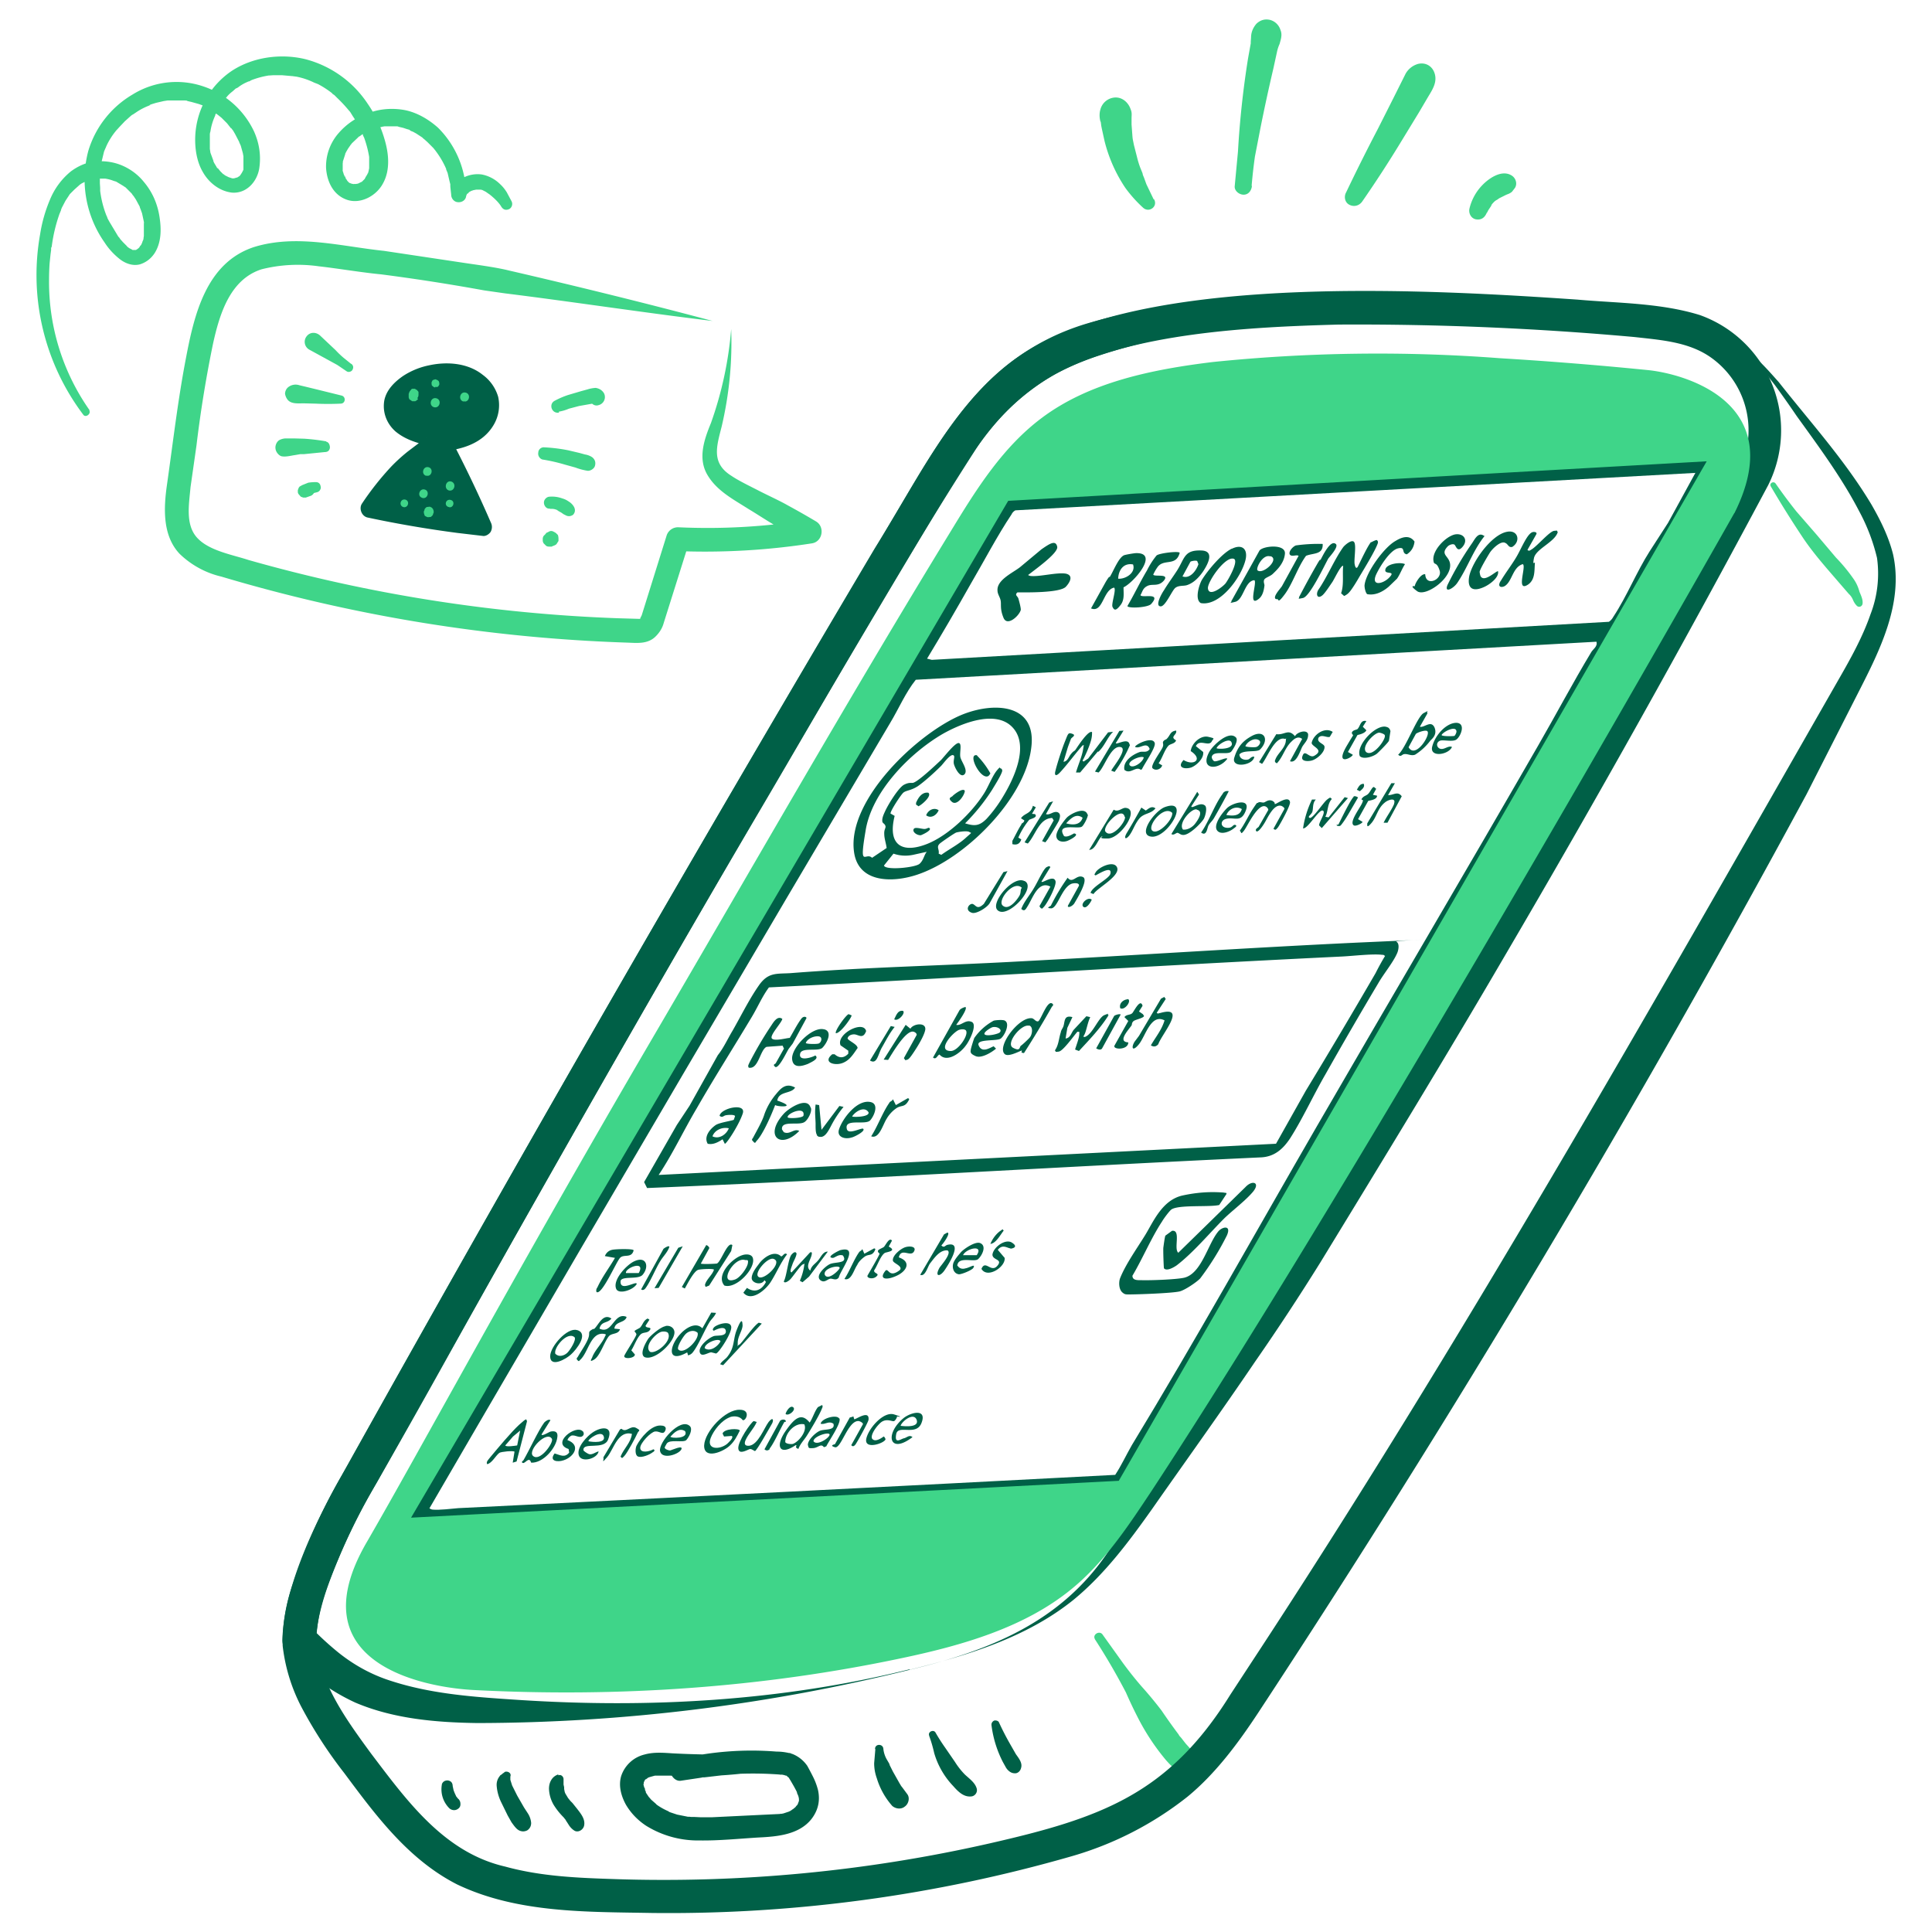 <svg xmlns="http://www.w3.org/2000/svg" xml:space="preserve" fill-rule="evenodd" stroke-linejoin="round" stroke-miterlimit="2" clip-rule="evenodd" viewBox="0 0 650 650">
  <path fill="#3fd589" fill-rule="nonzero" d="M239.9 108c-21.8-2.6-48.2-6.6-70-9.3l-7-1a680 680 0 0 0-34.7-5.4c-6.4-.6-14.6-2-20.9-2.7a50 50 0 0 0-19.3 1c-10.6 3.4-14.1 15-16.3 24.9a410 410 0 0 0-5.6 34.4l-2 14c-.5 5.7-1.8 12.6 2.2 17s11.8 5.7 17.3 7.5A523 523 0 0 0 207.8 208l6.9.2h.8l-.1.1v-.3l.5-1 8.4-26.9a4 4 0 0 1 4-2.7q22 1 43.7-2.5l-1.3 7.4-9.5-5.3c-2.7-1.5-6.6-4.1-9.3-5.7-5-3.2-10.5-6-13.7-11.2-3.6-5.7-1.3-12.2 1-17.8a124 124 0 0 0 6.8-31.6q.6 16.6-3.2 32.8c-1.7 6.7-3.6 12.3 3.3 16.6 2.5 1.7 6.5 3.6 9.2 5s7.1 3.4 9.7 4.9q4.8 2.6 9.5 5.4c3.1 1.8 2.3 6.8-1.3 7.4q-22.5 3.5-45.4 2.6l4-2.8-8.5 27q-.7 2.6-2.9 4.7c-2.7 2.5-6.3 2-9.5 1.9A539 539 0 0 1 74.5 194a30 30 0 0 1-14.1-7.7c-5.9-6.3-5.3-15.7-4.2-23.4 2-14 3.6-28 6.3-42.1 2.8-14.8 6.8-32.4 23-37.7 14.3-4.4 29.3-.2 43.7 1.3l28 4.2c4.1.6 10 1.4 14 2.4 22.5 5.2 46.1 11 68.6 17z"/>
  <path fill="#006047" fill-rule="nonzero" d="M144.6 148.4a96 96 0 0 0-20.2 22.7q19 3.8 38 6.2-6-14.4-13.3-28.4a22 22 0 0 0 11-3.7c3.2-2.3 5.4-6.2 4.8-10.2-.8-4.7-5.3-8-9.9-9a24 24 0 0 0-15.8 2c-3.4 1.7-6.8 4.7-6.9 8.5 0 3 1.9 5.6 4.3 7.3 2.5 1.6 5.5 2.3 8.3 3"/>
  <path fill="#006047" fill-rule="nonzero" d="m143.4 147.2-6.2 4.7q-3 2.4-5.6 5.1-5.4 5.8-9.8 12.4c-1.1 1.6-.2 4.2 1.8 4.7q15 3.2 30.3 5.2l8.5 1c1 .2 2.2-.6 2.7-1.4q.8-1.6 0-3.2-6.2-14.3-13.5-28.2l-2.5 4.3c6.5-.6 13.3-2.7 16.9-8.7a13 13 0 0 0 1.6-9.6 14 14 0 0 0-5.2-7.4c-5-4-12-4.5-18-3.2a25 25 0 0 0-8.8 3.6c-2.9 2-5.6 4.7-6.3 8.2-.7 4 .8 7.8 3.7 10.4 3.2 2.7 7.1 3.9 11 4.8 1.7.5 3.6-.4 4-2.2.4-1.6-.5-3.5-2.3-4l-4.4-1.1-1-.4-.4-.2c.6.3.3.1 0 0l-2-1.1-.3-.2c-.4-.3.6.5 0 0l-.5-.5-.6-.6q0-.2-.3-.4c-.4-.4.4.6 0 0l-.4-.7-.2-.4c.2.4 0-.1 0-.2l-.2-.4v-.4c-.2-.7 0 .7 0 0v-1.3s-.2.8 0 .2l.2-1c.2-.3-.2.7 0 .3l.2-.6.5-.7q.3-.5-.1 0l.2-.3 1.5-1.4q.3 0 .4-.3l-.2.1 1-.5q.8-.6 1.8-1l.8-.4.4-.2q-.6.3-.1 0l1.9-.7 2-.5h.9l.4-.2h.4-.3 5.4-.2l2 .4 1.6.6.3.1-.2-.1.9.4 1.4.9.6.5-.1-.1.3.3 1 1q0 .2.2.3l.4.8.2.4c0 .1.1.6 0 .1 0-.4 0 0 0 0l.2.5.2.8v.4-.3 1.6-.1l-.2.9-.3 1c-.1.4.3-.5 0-.1q0 .3-.3.5l-.4.8-.7 1c.2-.2.5-.5 0 0l-.3.3-.7.8q-.2 0-.4.3l-.3.2.3-.2c-.1.2-.8.5-1 .6l-1 .6-1 .4-.4.3.2-.1-.3.1-2.1.7-2.1.5-1.1.2h-.7q-1.6.2-2.5 1.5-.7 1.4 0 2.9a265 265 0 0 1 11.5 24.5l.7 1.7.4 1 .2.5 3-3.9h-1q-1 0-2-.3l-4.3-.6-1-.1h-.1l-2-.3-3.7-.5-14.6-2.5-8.3-1.5 1.8 4.6 4.2-6.3 2.4-3q.4-.8 1-1.4l.6-.8.3-.4 3-3.5.6-.8 1.3-1.5q2.4-3 5.2-5.4c.7-.6.6-1.8 0-2.4q-1-.9-2.3 0z"/>
  <path fill="#3fd589" fill-rule="nonzero" d="m140.4 134 .1-.2q.3-.4.3-1v-.8q0-.3-.4-.6 0-.2-.2-.2l-.6-.4h-.8q-.3 0-.5.3l-.4.5-.2.3v.1l-.2.5v1.2l.2.6.4.3.6.4h1l.5-.3.5-.5zm5.9-3.8h.7q.3 0 .5-.3t.3-.5v-.6l-.2-.6-.3-.2v-.1h-.1l-.7-.3-.7.2-.3.2-.3.6v.6l.1.5.5.4q.3.3.7.2zm-.3 6.8c2 .5 2.7-2.5.8-3s-2.7 2.4-.8 3m10-2c1.8.6 2.6-2.4.7-2.9s-2.7 2.4-.8 3m-10.2 37.8.2-.4v-.6l-.2-.6-.4-.5-.6-.3h-.4l-.8.1-.3.3q-.4.3-.4.8l-.2.3v.6l.2.6q0 .3.4.5l.6.3h.4l.8-.1.3-.3q.4-.3.4-.7m-3.7-5.4c1.9.6 2.7-2.3.9-2.8s-2.7 2.3-.8 2.8m8.9-2.5c1.9.5 2.7-2.4.8-3-1.8-.5-2.6 2.4-.8 3m0 5.6c1.5.5 2.3-2 .6-2.4s-2.3 2-.6 2.4m-7.6-10.6c1.8.6 2.6-2.3.8-2.8s-2.7 2.3-.8 2.9m-7.7 10.5c1.6.4 2.3-2 .7-2.5-1.7-.4-2.3 2-.7 2.5m-17.6-48.2-2.6-2.1q-1.4-1.2-2.6-2.5l-5.2-4.9c-1.3-1.2-3.3-1.3-4.5.2a3 3 0 0 0 .8 4.5l6.4 3.5 3.1 1.7 3.1 2.1c.7.5 1.7.1 2-.5q.6-1.2-.4-2m-3.2 10.7-8.1-2-4.1-1-2.1-.5a4 4 0 0 0-3.9.8 3 3 0 0 0-.9 2q.1 1 .8 2c1.2 1.6 3.6 1.3 5.5 1.3l4 .1q4.2.2 8.4 0c1.6 0 1.9-2.2.4-2.7m-5.2 15.4a68 68 0 0 0-7.4-.9l-3.5-.1h-2.8a5 5 0 0 0-2 .5c-1 .5-1.6 1.9-1.4 3 .1 1 1 2.2 2 2.5 1.5.3 3.1-.2 4.6-.4l1.7-.3h1.2l7-.7q1.6 0 1.8-1.5c0-.9-.4-1.9-1.3-2zm-3.5 13.7q-1.4 0-2.6.2l-1 .4-1 .4-.9.5-.3.4-.3.8v.6q0 .4.3.8l.7.8.8.3h.9l1.4-.5q.8-.2 1.3-1 .4-.7.2-1.6-.3-.7-1-1.3a2 2 0 0 0-1.6-.2l-1.4.4 1.5 4 1-.7-.5.3q.8-.6 1.8-1l-.5.2 1.6-.4q.7-.2 1-.8.3-.5.2-1-.2-1.6-1.7-1.6zm81.7-23.7q1.8-.3 3.4-1l3.4-.9 3.4-.6 1.7-.3h.4-.7.3a2 2 0 0 1-1.1-.8l-.3-1.2.3-1.3.3-.3c-2 1.6 0 5 2.3 4.2a2.8 2.8 0 0 0 1.8-4q-.9-1.5-2.8-1.8-1.5.1-2.7.5l-2.2.6-4.4 1.3q-2.4.8-4.6 2c-2 1.2-.8 4.4 1.6 3.9zm-5.5 16.1q3.8.6 7.5 1.7l3.6 1q2.1.8 4.2 1.1c1 0 2.2-.8 2.4-1.8q.4-1.7-1-2.8-1.1-.7-2.4-.9l-1.8-.5-3.8-.9q-4-.8-8.1-1c-1-.1-2 .7-2 1.8-.2.9.4 2 1.4 2.3m2.5 16.6h1.2-.5q1 0 2.2.6l-.6-.2 1.6.9.7.5.8.4q1.2.6 2.4-.2 1-1.1.4-2.5-.6-1.2-1.9-2-1-.7-2.1-1a10 10 0 0 0-4.2-.6q-.8 0-1.4.6t-.6 1.4c0 1.1.9 2.2 2 2m-1.3 8.4-.4.4-.4.4q-.3.5-.3 1v.5q0 .5.3 1l.4.4.4.4q.4.3 1 .3h.9l.4-.2q.7-.2 1.2-.6l.7-1.1v-.7q0-.7-.2-1.3l-.7-.7-.9-.5q-.7-.3-1.3 0t-1.2.6zM30.2 138.1a75 75 0 0 1-13.7-43.8q0-3 .2-5.8l.3-2.9.2-1.5v-.7l.2-.4q.7-5.6 2.6-11l.5-1.2.1-.3c0 .1-.2.5 0-.1l.2-.5q0 .3 0 0l1.2-2.3 1.5-2.3.4-.4q.2-.2-.1 0l.2-.1 1-1 1.9-1.7c-.4.3 0 0 0 0l.6-.4 1.2-.6.5-.3c.2 0 .6-.2.2 0l1.3-.4 1.4-.3h3.3c-.3 0 .5 0 0 0q1.4.2 2.7.7l.6.2c.2 0 .6.3.2 0l2.5 1.5.6.4.3.2c-.4-.3.3.2 0 0l2 2 .4.6.2.2s-.3-.3 0 0l.8 1.2 1.3 2.4c0 .2.3.6 0 .2l.3.7.5 1.4.6 2.8s.1.7 0 .4c0-.4 0 0 0 0v4.7s.2-.5 0-.3l-.1.6q0 .6-.3 1.1l-.2.6-.1.3v-.2q-.1.6-.6 1l-.2.4c-.3.5.3-.3 0 0l-.4.4-.2.1q-.2.1 0 0l-.2.2H46c-.3.3.2 0 .2 0l-.5.2h-.3.1-.9l-.3-.2-.8-.4-.4-.3q-.2-.2-.1 0l-.4-.5-1.2-1.2-.9-1-.4-.6-.3-.3q.3.2 0 0l-3-5-.6-1.1-.2-.6-.2-.4a34 34 0 0 1-2.1-8.3c0-.3 0 0 0 0v-1l-.1-1.5v-4.2l.1-.7c0-.2.2-.8 0-.4L35 51l.5-1.2.1-.2c-.2.5 0 .2 0 0l.3-.7a24 24 0 0 1 2.8-4.5l.4-.5.1-.1 1-1.1 1.8-1.9 2-1.8.5-.4c.3-.2-.1.2-.1.2l.2-.2 1.2-.8q2.2-1.5 4.7-2.4c.3-.2-.5.2-.2 0l.3-.2.6-.2 1.3-.4 2.6-.6 1.3-.2h6c.7.1-.4 0 0 0q.4 0 .7.2l1.3.3 2.5.7 1.1.4c.2 0 .8.3.3.2l.4.2a31 31 0 0 1 4.8 3l.2.2-.2-.2 1 .8 1.9 1.9 1.5 1.9s-.3-.5 0-.2l.1.2.4.5.7 1.2 1.4 2.7c.3.7-.1-.4 0 .1L81 49l.7 2.5.2 1.1v.7-.3 4.1l-.3.6-.1.2c-.2.4.2-.4 0 0l-.3.5c-.1.2-.5.6-.1.2l-.4.5-.2.2-.2.1-.3.2-.3.2c.3-.2-.2 0-.3 0l-.6.2c.6-.2 0 0-.1 0h-.5.2-.3l-.6-.2-.6-.2c-.4-.1.4.2 0 0l-1.2-.6-.5-.4c-.4-.3.2.2-.1 0l-1-1-.8-1c-.3-.3.1.2-.2 0l-.4-.7-.6-1-.3-.6v-.2q0 .3 0 0l-1-2.7-.2-1.3v-5c0-.2.2-.6 0-.2l.2-.7a19 19 0 0 1 1.6-5.3c.2-.5-.2.3 0-.2l.3-.6.7-1.3 1.4-2.3.4-.6.3-.3.3-.4.5-.6q.8-1 2-1.9l1-.9.3-.2-.2.2.7-.4q1-.8 2.4-1.5l1.1-.5q.4 0 .7-.3l.2-.1c.4-.1-.4.2 0 0a29 29 0 0 1 5.9-1.6h.4-.2l1.4-.1h2.8l3.4.3h.4-.3l1.5.2a24 24 0 0 1 5.9 2l1.3.5a31 31 0 0 1 4.9 3.2l-.2-.1.2.2.6.4 1 1q2.1 2 3.9 4.2l.2.2c.3.5 0 0 0 0l.3.4.8 1.3a31 31 0 0 1 2.8 5l.6 1.2c.2.6 0 0 0-.1v.3l.4.8a36 36 0 0 1 1.7 6.5v.5-.3 3.4-.2.4l-.2 1-.2.7-.2.3c-.1.4 0-.3.2-.3l-.8 1.3-.3.6.2-.2-.2.2-1 1c-.3.1.2-.2.2-.2l-.3.2-.6.3-.6.3.3-.1-.4.1-.6.1h-.3.3-.9c.2 0 .6.2 0 0l-.5-.1h-.2s.5.2.2 0l-.8-.3-.2-.2-.4-.4-.2-.3c-.1 0-.2-.4 0 0 0 0 0 .3 0 0q0-.2-.3-.4c-.1-.2-.3-1-.5-1 0 0 .2.6 0 .2v-.2l-.3-.7c0-.3-.4-1-.3-1.3v.2V55c0-.2.2-.8 0-.4 0 .5 0-.3.1-.4l.8-2.5c-.3.4.2-.5 0 0l.2-.5.7-1.2.7-1 .2-.3c.2-.3-.2.1-.2.1q.4-.2.5-.5l2-1.9.4-.4.3-.2-.2.2 1.1-.8 2.4-1.2.5-.3s-.4.2-.2 0h.3l1.4-.5 2.5-.6.6-.1h-.2 4.7-.2l.6.2 1.3.3 1.2.4.7.2.4.1q.3.1-.2 0 .5.4 1.2.6l1.1.6 2.3 1.5-.2-.1.2.2.5.4 1 .9 2 2 .8 1c0 .1.3.4 0 0l.5.7a29 29 0 0 1 3 5.3v-.1.3l.5 1.2.6 2.6.3 1.2v.6c0 .2.1.6 0 .2l.3 2.7c0 1.3 1 2.4 2.1 2.5 1.3.2 2.6-.5 2.9-1.8l.1-.6-.1.3.2-.3q0-.3.3-.4c-.4.3.1-.3 0 0l.4-.4c.1-.2.5-.5 0-.1l.9-.5c.1 0 .6-.2.1 0l.5-.2 1-.2h1.2-.2.3q.6 0 1.1.3l.4.2.4.2 1 .7.3.2.5.4c1.2 1 2.7 2.4 3.5 3.8q1 1.5 2.7.7a2 2 0 0 0 .7-2.6l-1.6-3q-1-1.6-2.2-2.7a12 12 0 0 0-6.2-3.3c-4.3-.6-9.1 1.6-10.3 6l5 .7a32 32 0 0 0-9.4-22.4c-3-2.7-6.8-5-10.9-5.9-4-.8-8.4-.6-12.4.9a23 23 0 0 0-10.1 6.7 17 17 0 0 0-4.3 11.8c.3 4.6 2.4 9.1 7 10.7s9.9-1.3 12.1-5.4c2.6-4.6 2-10.3.5-15.2a41 41 0 0 0-5.6-11.7 36 36 0 0 0-21-15c-8.3-2-17.7-.7-24.8 4a28 28 0 0 0-12.2 21.7c-.2 4 .4 8.6 2.5 12.2 2 3.6 5.6 6.5 9.8 7 4.8.4 8.4-3.5 9.2-8q1-6.4-1.7-12.5A29 29 0 0 0 68.2 29a28 28 0 0 0-23.6 2.8 33 33 0 0 0-14.9 19 37 37 0 0 0 5.5 30.8q2 3.1 5 5.5c2 1.6 4.6 2.5 7 1.8q3-1 4.8-3.7c2.3-3.6 2.3-8 1.7-12q-1-6.9-5.3-12c-2.8-3.5-7-6-11.4-6.7q-3.6-.6-7.2.2-3.2.9-6 3a24 24 0 0 0-7 9.5 49 49 0 0 0-3.3 11.6A78 78 0 0 0 28 139.5c.8 1.2 2.8-.3 2-1.5zm338.1 413.3q5.7 8.8 10.5 18 2.1 4.8 4.5 9.4a76 76 0 0 0 9 13.4c1.9 2.1 3.8 4.3 7 3.6a4 4 0 0 0 2.6-2.7c.7-2.8-1.3-4.6-3-6.5l-1.4-1.8-.7-.8.1.2-.4-.7q-3-4-5.7-8-3.2-4.2-6.8-8.2-3.2-3.7-6.2-7.8L371 550c-1-1.6-3.6-.1-2.6 1.5"/>
  <path fill="#006047" fill-rule="nonzero" d="M571.7 110c-53.1-3.3-106.8-5.9-159.8.5a207 207 0 0 0-42.7 9.3c-27 9-37.9 25.1-52 48.6-56.9 95-113.2 192.1-167.1 289q-12.5 22.5-25.3 44.8a196 196 0 0 0-11 22.4c-3.1 7.4-6 15.2-7.1 23-.5 2.9-.5 5.3 0 8 2.5 12.9 10.2 23.5 18.1 34.3C137 606 149.5 623.3 170 628c12 3.3 24.3 3.8 36.8 4.2a495 495 0 0 0 126.1-12c37.3-8.5 60.2-16.5 81-50l7-10.7c70.5-107.3 133.7-219 197.4-330.4 4.2-7.3 8.3-14.6 11-22.4a38 38 0 0 0 2.2-19 64 64 0 0 0-6-15.7c-5.8-11.2-13.5-21.6-21-32q-3.6-5.3-7.4-10.5c-3.9-5-7.9-10.2-13.4-13.4a10 10 0 0 0-6-1.5c7.7-1.4 16 8.7 20.7 13.9 10.7 13.6 22.2 26.2 31.2 41.2 3 5.2 5.8 10.8 7.3 16.8 3.6 16.3-4.4 32.2-11.6 46.3l-17.5 34.4a4179 4179 0 0 1-184.6 309.2c-6.6 10-14.2 20.3-23.7 28.1a113 113 0 0 1-38.9 20 490 490 0 0 1-141.2 19.1c-21.9-.4-45.3.1-65.6-9.6-16.5-8.4-27.5-23.4-38-37.5a151 151 0 0 1-14.5-22.4 59 59 0 0 1-6.2-20.4 59 59 0 0 1 3.5-21 197 197 0 0 1 16.3-36.2 13675 13675 0 0 1 179.4-312c19.4-31 32.9-64 71.2-75.6 21.2-6.3 43-7.8 64.9-8.6a903 903 0 0 1 141.3 9.7"/>
  <path fill="#006047" fill-rule="nonzero" d="M306 561.8c27-6.5 51.1-16.1 67-40 6.5-9.2 14.8-24.2 20.7-34.1 12-20 28.8-49.7 40.9-69.2a4453 4453 0 0 0 141-242.8l4.8-8.9 4.6-8.7q2-3.8 2.8-8a30 30 0 0 0-12-29.7c-7.5-5.4-17-6-25.8-7a1040 1040 0 0 0-99.7-4.2c-29.4.8-69.6 2.7-95.4 16.7a79 79 0 0 0-26.9 25.7c-25.2 39.2-48.2 80-71.9 120.3-41.8 71-89.1 155-129.3 226.8q-10 16.9-16.7 35.2a58 58 0 0 0-3.7 17.7l-1.5-3.8q4.4 4.5 9.1 8.3 7.3 5.8 15.7 8.8c14.3 5 29.3 6 44.5 7 44.1 2.9 88.9.4 131.9-10.3zm0 0a608 608 0 0 1-145.5 17.9c-13.8-.2-28.1-1.4-41-6.9a69 69 0 0 1-23-17.2q-1.5-1.7-1.5-3.8c.5-19 12.5-42.6 21.9-58.7a12915 12915 0 0 1 190.7-330.7c10.6-17.7 22.7-36.4 41.6-46.4 43.5-23.6 131.8-18.6 181.5-15.2 13.5 1.2 28 1.1 41.2 5.2a41.2 41.2 0 0 1 23 57.2q-42.6 79.9-88.4 158c-20.3 34.8-41.2 69-62.2 103.4q-10.7 17.2-22.1 33.6c-10.9 16.1-23.4 33.5-34.6 49.5-7.8 11-16 22-26.5 30.6-15.8 12.7-35.7 18.7-55.2 23.5zM265.2 590q-4.8.4-9.6.3h-9.8q-9.7.1-19.4-.4c-3.2-.2-6.4-.5-9.6.4a11 11 0 0 0-7.8 7.2c-1 3.3 0 6.8 1.6 9.7q2.5 4.2 6.7 7a33 33 0 0 0 18 5c6.7.1 13.3-.6 20-1 6.1-.3 13.5-.9 17.7-6.2q3.4-4.4 2.2-9.8-.6-2.3-1.6-4.3t-2-3.8a11 11 0 0 0-5-4q-2.6-.8-5.4-.8a105 105 0 0 0-33 2.6 4 4 0 0 0-2.7 4c.2 1.7 1.8 3.5 3.6 3.2l4.7-.7 2-.3 1-.2c-.7.2.7 0 .8 0l8.6-1a121 121 0 0 1 15.8.1c.1 0 1.5.2.8 0l1 .2c.1 0 1.2.5.4 0l.9.5c-.8-.5 0 .2.2.3.7.6-.3-.5.2.3l.5.8 1.1 1.9.7 1.3.4.8c-.3-.8 0 .1 0 .3q.4.7.6 1.7c-.2-.9 0 0 0 .2v.6l-.3.8-.1.3-.5.7c.5-.7-.2.1-.2.2l-.7.6c-.7.7.5-.3-.3.2l-.7.5-.6.3-1.8.6-1 .2c.8-.2-.3 0-.4 0l-4.2.2-18.5.9h-3.8l-2-.1h-1.1c-.1 0-1.6-.2-.8 0l-4-.8-1.8-.6-.9-.3q-.7-.2.2 0l-.6-.3a21 21 0 0 1-4-2.3c.9.7 0 0 0-.1l-1.6-1.4-.6-.7c-.7-.8.4.7-.2-.2l-1-1.5q0-.5-.3-.8c-.5-1 .2.7 0-.2q0-.5-.3-.8l-.1-.6v.1q-.2-.4 0-.8c0-1-.3.6 0-.2v-.2q.3-.7 0 0l.4-.7-.3.3.4-.5c.2 0 .8-.8.2 0l.7-.6.5-.2q-.6.3 0 0l1.8-.5c-.7.1 0 0 .1 0h5.2a149 149 0 0 0 30.2-1.5l9.5-2c1-.1 2-.9 2-2s-1-2.3-2-2.1zm-77.4 7q-1.5.5-2.3 1.8t-.8 3q.1 2.8 1.5 5.3a23 23 0 0 0 3.4 4.3l.8 1c-.4-.6 0 0 0 .1l.4.6.7 1.1q.7 1 1.6 1.6c1.2.9 3 0 3.4-1.5.5-2.2-1-4-2.3-5.7l-1.6-2-.7-.7-.8-1q.3.4 0 0l-.3-.5-.6-1s-.3-.6 0 0l-.2-.5-.2-1v-.2.2-.6l-.2-.9c0-.2 0 .5 0 0V599q0 .4 0 0v-.4c0-1-1-1.7-1.7-1.3zm-18.2-.6-.4.2-.3.3q-.3.1 0 0l-.6.4-.5.7q-.8 1.3-.7 2.8.2 2.7 1.4 5.3l2.3 4.7 1.3 2.3c.6.8 1.5 2.2 2.5 2.7q1.4.7 2.8 0 1.3-.9 1.3-2.5a7 7 0 0 0-1.1-3.2l-1.3-2-2.3-4-1-2-.5-1-.2-.4c0 .1.1.4 0 0l-.6-1.9v-.7c-.2-.6 0 .1 0 .2v-.6c.5-1.2-1-2-2-1.5zm-20.9 3.8a9 9 0 0 0 2.5 8.2q.7.6 1.6.6.8 0 1.5-.6t.6-1.6q0-.8-.6-1.5l-.3-.2.4.4-.9-1.1-.6-1.3.2.5-.5-1.3-.3-1.4v.5-.6q-.1-1.6-1.7-1.8-1.5 0-2 1.4zm145.8-11.7-.4 4.7q0 2.6.9 5.1a25 25 0 0 0 5.2 9.3c1.2 1 3 1.2 4.2.2 1.2-.8 1.8-2.8.9-4.1l-1.7-2.3c-.4-.5.2.4 0 0l-.4-.5-.6-1-2.2-3.9-1-2-.2-.3c.3.5 0-.2 0-.3l-.7-1.2a9 9 0 0 1-1.3-3.8c-.1-1.8-2.8-1.8-2.8 0zm18.1-4.5q1 2.7 1.7 5.8a27 27 0 0 0 6.4 11.1c1.5 1.7 3.4 3.7 5.9 3.5 1.3 0 2.4-1.3 2-2.7-.6-2-2.4-3.2-4-4.7a25 25 0 0 1-3.3-4.2L318 588q-1.7-2.4-3.2-5c-.6-1.3-2.7-.4-2.2.9m21-3.3a37 37 0 0 0 3.8 12.2l1 1.8q.4.7 1 1.2.9.8 2 .8c1 .1 1.9-.8 2.1-1.7.6-1.7-.7-3.3-1.7-4.7l-2-3.5q-2-3.5-3.7-7.2c-.2-.6-1.2-.8-1.7-.6q-1 .6-.8 1.7"/>
  <path fill="#3fd589" fill-rule="nonzero" d="M595.8 163.7q5.1 8.7 10.7 17.1c3.6 5.4 8 10.3 12.3 15.3l3.2 3.7q.9.8 1.4 2t1.3 2c.6.6 1.6.4 1.9-.5.3-1.4-.5-3-1-4.2q-.6-2.3-1.9-4.2-2.7-3.9-6-7.3l-6.6-7.8-6.7-7.7q-3.6-4.5-7-9.4c-.7-1-2.3-.1-1.6 1M458.3 67.8q6.8-9.8 13-20l6.1-10 3-5.1c1.5-2.5 3.3-5.1 2.2-8.2-.8-2.3-3-3.6-5.5-3a7 7 0 0 0-4.2 3.3l-1.4 2.8-2.6 5.2-5.3 10.5Q458 54 452.9 64.7c-.8 1.4-.5 3.4 1.1 4.2s3.3.3 4.3-1.1m-37.2-5.3q.4-4.8 1.1-9.8l1.9-9.8q2-10 4.3-19.8l1.2-5.5q.3-1.5.9-2.8c.4-1.5 1-3.1.3-4.7a5 5 0 0 0-3.5-3.4q-2.6-.6-4.6 1.3-1.8 2.1-1.8 4.7l-.1 1.3v.6l-.9 5a309 309 0 0 0-3.4 31.4l-1.1 11.7c-.1 1.5 1.5 2.8 3 2.8 1.6 0 2.6-1.3 2.8-2.9zm-33 4.5-2.4-5-.8-2.2-.5-1.2c.3.6 0 0 0-.3l-.7-1.7q-.7-1.8-1.2-3.9l-1-3.9-.4-2-.1-.8c-.1-1 .1 1 0-.1l-.3-4v-2c0-1.1.2-2-.3-3.1-.7-2.2-2.7-4.1-5.2-4a5.4 5.4 0 0 0-5 4.1c-.4 1.3-.3 3 .1 4.2v-.4l.2 1.6.2 1 .9 4.1a50 50 0 0 0 7 15.8q2.7 3.7 6 6.7c2 1.8 5-.4 3.7-2.8zm112.3 4.4c0-.1.3-.6 0-.1l.4-.7 1-1.5c.2-.4-.2.1-.3.2l.3-.4.5-.6.6-.6.7-.5-.3.2.4-.2.7-.5.8-.4.4-.2c.1 0 .5-.3 0 0l1-.5.5-.2-.4.1q1.2-.3 2-1l1-1.3c.9-1.5.2-3.4-1.2-4.2-3.3-2-7.6 1-9.8 3.3a17 17 0 0 0-4.3 7.8c-.4 1.6.5 3.4 2.2 3.7q2.5.4 3.6-2.2z"/>
  <path fill="#006047" fill-rule="nonzero" d="M245.6 476.8c-2.8 1-5.5 4.4-6.5 7-1.5 4 3 4 5.5 2 .4-.4 2.4-2.1 1.6-2.7l-2.6.2-.5-1c.5-1.7 5.6-1.8 5.8-1-1 2-1.8 3.6-3.3 5-2 2-8.8 5-8.7 0 .2-4.7 7.2-12.2 12-12 3.8 0 2.1 3.8 1 3.5-1-1.4-3-1.5-4.4-1m-68.2 1.4-3.5 13.5-1.3.4.6-3.7c-.5-.4-4.5 0-5.1.4-1.3 1-2.5 3.5-4.1 3.8-.5-.8.6-1.7 1.1-2.4 2.5-3 7-8.4 9.6-10.8 2.8-2.5 2.4-2 2.7-1.2m-7.3 8.1c.2.6 3.4.1 4 0l1-5-2.4 2zm13.2-7.8c.3-.3 1.4-1.2 2-.7l-3 4.8c.1.8 2.7-1 3.2-1q2.5-.4 2.1 2c-.4 3.6-4.8 8.7-8.8 8.5-.7-2.3-2 .4-2.8.1s.2-.8.2-.9c2-3.4 5-10 7-12.7zm2.5 5.6c-1.7-3-8.3 3.9-6.4 5.7 2.3 2.2 7-4.4 6.4-5.7m8.5-36.6c4 1.2-.3 6.6-2.1 8.2-1.6 1.5-7 4.6-7 .6 0-3.3 5.8-9.8 9-8.8m-7.2 8c1.1 1.2 3 .6 4-.4s3.1-4.4 2.4-5.2c-2.5-2.2-7.4 3.9-6.4 5.7m36.9 31.7c0 .3 1.2.7 1.6.7s4.7-2.1 3.8-.3c-1 1.7-6.4 3.4-7.1.6-.8-2.8 6.8-11.6 10-8.5 1.1 1.1-.3 3.7-1.2 4.7-1 1-5.6-.4-6.6 1.2s-.6 1.5-.5 1.6m1.7-4c.2.7 6.3.8 5-1.8-2-1.3-3.7.5-5 1.9m-29.2 4.5c0 .3 1.3 1.1 1.8 1.3 1.1.4 2.3-.7 3.3-.9-.4 2.5-6 4-6.7 1.2s3.1-6.5 4.6-7.5c2.8-2 7.2-2.5 5.3 2.3-1.4 3.7-8.6.7-8.3 3.6m1.7-3c1.4.3 6 .7 5.1-1.7-.8-2.2-5.3 1-5.1 1.6m56 3.4c-.2 0-1-.7-1.6-.7s-3.7 2.2-4-.1 4.3-9 5.2-9.3l1 .3c-1 2.3-2.8 3.9-3.8 6.2q-.8 2 1.3 1.8c3-.4 5-6 6.5-8 1.6-2 1.8-.4 1 .8-.7 1.2-5 8.9-5.6 9"/>
  <path fill="#006047" fill-rule="nonzero" d="M192.2 483q-1 .6-1.3 1.5c4.7 1.7 2.2 5.7-1.3 6.8-2 .7-5 .3-3-2.3 1.8.5 3.4 1.6 4.9-.3l-.2-1.2c-6-1.9 2.4-8.3 4.7-6 .4.2.5 1 .3 1.3-1 1.5-2.7-.2-4 .2m16.5 7c1.1-2.7 3.5-4.7 3.8-7.6-4.7-1.2-6.1 5.1-8.3 7.8-2.2 2.6-1 .9-1.3.1l5.6-9.4.5-.2c1.6 1.5 3-1.3 4.9-.3 1.8 1 .9.8.5 1.7-.6 1.4-3.4 6.6-4.4 7.7s-.8.7-1.3.3m6.6-3c0 2 3.3 1.2 4.4.5.8.3.2.8-.2 1-1 .8-3.8 2-5 1.4-1-.4-.9-2.8-.4-3.7 1.3-2.5 4.8-6.8 8-6.7 1 0 2.1.3 1.7 1.5-.7 2-2 .3-3.5.5s-5 3.9-5 5.5"/>
  <path fill="#006047" fill-rule="nonzero" d="M578 151.2c4 1.3-.5 6-1.5 7.8-59.4 102.5-118 205-177.7 307.3q-7.3 12.8-14.9 25.4c-3.2 5.2-4.5 10.3-11 12.4l-235 11.8c-4.4-1 .3-8.3 1.7-10.6 56.7-98.1 114.5-196 172.2-293.7 7.3-12.5 14.4-25 22.2-37.2 3.3-5.1 4.4-9.3 11.3-10.5 69.7-3.8 139.4-8.5 209.1-12l16.7-1c5.5 0 5.5-.2 6.9.2m-7.6 8-228.8 12.6q-.9.5-1.3 1.4c-4.7 7-9.4 16-13.8 23.5q-7.1 12.6-14.6 25l1.6.4 227.8-12.8q.9-.6 1.5-1.7c4.5-6.8 7.8-15.1 12.2-22l6.2-9.6 9.3-17zm-426 348.3q.7.5 1.3.5c2 .2 6.3-.3 8.5-.5q110.6-5.4 221-11.2c2.1-3.2 3.7-6.7 5.6-10C402.2 451 422.3 414.8 443 379c24.7-42.7 49.8-85.2 74.4-128 6-10.4 11.7-21.2 17.9-31.5.6-1.1 2.3-2 1.8-3.6l-229 12.8c-3.5 4.4-5.7 9.7-8.6 14.5q-70 118.2-139.1 236.9l-16 27.5"/>
  <path fill="#006047" fill-rule="nonzero" d="M469.7 316.8c1.3.5.8 3 .3 4-1.3 3-4.6 7-6.3 10q-9 15.1-17.8 30.7c-4 6.9-7.6 14.8-11.8 21.4-2.5 3.8-5.5 6.4-10.2 6.5-68.7 3.2-137.4 7.5-206.2 10.3l-1-2 11-19.2 4.3-6.5 9.5-17c2-2.5 3.3-5.5 5-8.3 2.8-4.9 5.5-10.4 8.7-15 3.2-4.7 6-4 10.8-4.3 25.3-2 50.8-2.5 76.2-3.9 38.4-2 76.7-4.6 115.1-6.4 38.4-1.7 11.4-.7 12.5-.3zm-3.8 4.8c-.4-.5-.8-.3-1.2-.4-3.4-.3-9.3.4-13 .6-64.3 3.1-128.7 7.2-193 10.4-2.3 3.1-3.8 6.7-5.8 10-6.1 10.2-12.6 20.4-18.5 30.7-4.4 7.4-8 15.2-12.8 22.4l207.7-10.5 10-17.8q11.9-19.6 23.5-39.6 1.5-3 3.2-5.8m-157.5-27.3c-8.1 2.7-19.9 2.9-21.2-7.9-2.2-17.3 21.2-39.5 36-45.8 10.7-4.5 25.9-4.2 23.6 11.4-2.3 17-22.3 37-38.4 42.3m16.2-17.3c3.2 1 4.8.9 7.2-1.5a45 45 0 0 0 5.5-7.4c3.6-5.9 8.8-16.8 3.6-23-5.6-6.7-17.6-1.7-23.8 1.8-11.2 6.5-24 19.6-26 32.7-2.2 13 0 6.9 2.2 9l4.9-3.3c-.2-1.6-.8-3.2-.8-4.7-.1-1.6.6-2 .4-2.7s-.7-.8-1-1.3c-.3-1.2.4-2.6.9-3.7 1-2.2 4.3-7.6 6.2-8.8 2-1.1 2.8-.5 3.4-.8 1.9-.7 7.5-6 9.2-7.6 1-1 4.8-6 6-5.7 1.1.2.2 3.2.5 4.7s2.7 4.4 1.4 5.8c-1.5 1.5-3.4-2.5-3.6-3.6s.4-2.3 0-2.7c-1-1-3.7 3-4.4 3.6-2 2-5.4 5.1-7.7 6.7-2.3 1.5-4 1.4-4.9 2.2-.8.7-4.3 6-4.3 7l1.4.8c-2.4 9.5 2.2 12.9 11 9.4 7.2-2.9 15-10.5 19.1-17 1.4-2.2 2.8-5.9 4.3-7.7s.8-.5 1.3-.7q.7.4.4 1.2c-.5 1.5-2.4 4.5-3.3 6q-3.9 6.1-9.1 11.3m-8 10.6c2.6-1.9 5.8-3.5 8.2-5.7 2.3-2.1 2-1.5 1.2-2s-3.8 0-4.4.2-5.1 3.3-5.5 3.7c-1.3 1.2-.1 1.9-.4 3.4zm-5-1-4.5 1q-3.4.7-6.6-.4l-3.2 4c.5 1.7 10.6.7 12-.6s1.5-3 2.4-4m100.9 115-2.5 3.8c-3.2.8-14-.2-16.2 1.6-.7.6-2.5 3-3 3.9-3.7 5.6-6.5 12.4-10 18.3 0 1.6 1.7 1.5 3 1.5 3 .1 11.4-.2 14.3-.8 5.9-1.3 8-11.2 11.5-15.5 1.2-1.6 4.6-2.5 3 1.2a93 93 0 0 1-9 14.5c-1.1 1.2-5.2 4-7 4.4-2.7.6-14 1-17 1-1 0-1.4 0-2.1-.6-1.3-1-1.4-3.6-.8-5 1.9-4.7 5.7-10 8.4-14.4s5.7-11.8 12.6-13.3 11.7-1.1 13.6-1c1.8.3.8 0 1.2.5"/>
  <path fill="#006047" fill-rule="nonzero" d="m396.5 421.4 22.5-22c2.3-2.5 5.1-1.6 2.6 1.5-2.5 3-6.8 6.2-9.7 9-5 5-10.4 11.5-16 15.8-1 .7-3.4 2.1-4.3 1-.1-.4-.3-6.3-.2-7s.5-3.8.7-4l2.2-1.6c3.2-.5.4 6.3 2.2 7.4m-22-175.3c-1.6 1.5-2.6 4-4 5.7s-1 .7-1.2 1l-5.9 7H362c.7-2.5 2-5.3 2.4-7.8s.3-1-.1-1.4c-2.6 2.9-5 6.3-7.7 9.2-1.2 1.3-2 1.2-1.5-.6.6-2.5 2.3-7.7 3.3-10.1 1-2.5 1-2.8 2.4-2.3s-.3 1.2-.5 1.7l-1 2.7-1.5 5c1.5-.2 1.7-1.7 2.6-2.7.8-1 1-.8 1.4-1.3.7-1 4.3-6.7 5.6-6a9 9 0 0 1-.4 3c-.5 1.8-1.5 4.1-2.4 5.9-.2.5-.7.7 0 1l1.5-1 6.7-8.8zm-163.7 197c-.8 2-3.8 1.3-4.1 3.8l1.9.2c-.6 1.8-2.6 1.2-3.7 2.3-1.6 1.9-3 6.7-5 7.9s-.7-.4-.6-.9c1-2.5 3.3-4.5 4.3-7 .2-.4.5-.5-.2-.7-4.7-.9-5.4 6.2-8.2 8.7-.4.4-.4.7-1 0-.4-.5 0-.7.2-1 1-1.8 2.8-4.3 3.5-6.2s-.2-2 1-2.8.8-.1 1.1-.5c1.4-1.3 2.9-5.3 5.7-3.4-1.3 1.7-3.4.8-4 3.4 4.3 2.1 4.8-5.6 9-4zm25-18.1c.1.3 5 .1 5.4 0 1.4-.6 3.6-7.6 5.2-6.2l-.4 2-7.4 11.6-1 .4c-.3.2-.4-.5-.4-.7.5-1.8 2.4-3.2 3-5 0-.5-4.7-.2-5.2 0-1.5.3-3.8 4.9-4.6 6.3l-1-.5 8.2-14.1c.4 0 1.2.8 1 1.1zm202.3-176.5c-1.3-1-2.5-.2-3.5.8-2.3 2.1-2.9 5.2-5 7.4q-1-.4-.5-1.3c.7-2 3.3-3.8 3.5-6.2s.3-.5-.3-.7c-3.3-1.1-6 6.4-7.7 8.4l-1-.6 5.8-9.4c2.8.4 4-2 6.3.7.6-1.4 4-2.4 4.4-.7.1 2-1.2 2.9-2 4.3-.7 1.4-2 5.7-4.1 4.8zM264.8 422c-2.3 3-3.7 6.6-5.7 9.6-1.7 2.5-6.4 6.5-9 3.3l1.2-1.6c2.7 1.8 5 .7 6.4-2l-.5-.6c-1 1.9-4.3 1-4.3-.7 0-1.8 1.8-3.9 2.3-4.6 1.5-2.2 5.2-5 7.6-2.7.6 0 1.1-1.5 2-.7m-4.7 1.5c-2-.4-6.4 4.7-5 6 1.4 1.5 6.8-3.2 6-5.3q-.4-.6-1-.7m15.1 49.9 1.4-.7q.3.5 0 1c-.8 2.2-3.8 7.2-5.2 9.4-.9 1.4-2.2 2.7-2.8 4.4-.7-.4-1-.4-.6-1.2l-.3-.1c-5.5 3.7-6.9.4-3.5-4.6s5.6-6.2 8.2-3c1-1.4 1.7-3.9 2.8-5.2m-8.5 12.4c1.9-.6 5-4.3 3.9-6.6-3.2-.7-6.5 3-6.4 6 .4.6 1.8.7 2.5.6m213.6-245.9-2.6 4.6c1.5.4 3.7-2.3 4.9.2 1.1 2.6-1 4-1.4 4.5a19 19 0 0 1-5.1 4.7c-1.3.5-2.4-.3-3.5-.2-1 0-1.2 1.2-2.2.2 2.6-2.2 6.4-12.9 8.6-14 2.3-1.2.8-.5 1.2 0m-6.3 11.5c2.3 4.1 7.6-4.3 6.3-5.4-.6-.6-3.8.6-3.9 1zm-45.5 27.5 3.7-6.7c.2-.4-.7-1-1.1-1.1-2.6-.6-4.6 4.3-5.7 6-1 1.6-2.5 3.5-2.8 2.2 0-.6 1-1 1-1.2l3.2-5.6q0-.5-.6-1c-2.7-1.9-6.4 6.5-7.6 8s-.7.5-1.4 0c1.7-2.3 2.9-5.1 4.5-7.5s1.2-1.7 1.6-1.9c.6-.5 1.3 0 2-.1.7-.2 1.6-1.2 3-.5 1.2.8.3 1 .8 1s4.5-3 5-.7c.3 1-3.2 7.3-4 8.5-.9 1.1-.9 1-1.6.5M240.9 441.7c-.5 1.3-1.7 2.2-2.3 3.3-1.7 2.8-3.8 8-5.7 10.2q-.6.6-1.4.8l-.3-1c-7 3.9-6-2.3-2.3-6.2 1.8-2 5.2-4.2 7.4-1.9l3-5.3zm-6.2 6.7c-1.2-1.1-3-.6-4 .4s-3.1 4.5-2.5 5.2c1.8 2 7.2-3.3 6.5-5.6m166.1-177.1c.2 1 3-1.8 4.7-.2.7.9 0 3.5-.5 4.4-1 1.6-5 5.6-7 5.4-.8 0-1.3-.6-1.8-.7s-1.3 1-2.1.4l8.7-14.2.6.9zm1.8 1c-1.9-.3-6.3 4.7-4.6 6.8 1.5.2 3.2-.8 4.1-2s3-4.2.5-4.7M270 431.4l-.9-.5q1-2.3 1.4-4.7c.2-1.6.4-1-.4-.8-.7.2-3.4 4.2-4.2 5-.7.7-2 1.5-2.2.7 1-1.7 1.5-8 2.7-9.1 1.1-1.2 1.5-.6 1.6-.2-.2 1.3-1 2.4-1.4 3.6s-1 2.4-.3 2.7l6.2-6.7q.8-.4.6.6c-.2 1.7-2.3 4-.5 5.5.4-1.7 1.7-2.3 2.5-3.3 1-1 1.7-3.2 3.4-3.1l-6.3 8.4zm183.5-162.9-8.8 10.1-.9-.9c-.1-1.1 2.5-4.6 1.2-5s-5 6.2-6.6 6a33 33 0 0 1 3-9.7h1.3c-1.2 1.2-.8 3-1.2 4.2-.5 1.1-1.8 1.6-.8 2 1.2 0 4.5-5.2 5.8-6.2s1-.6 1.6-.2c-1.6 1.7-1.2 4.1-2.2 6l1.1.2 5.4-6.8zM366.4 286l8.3-13.6c1.5 1 2.8-.7 4-.6 4.9.4-1.7 10.3-6 10.3-4.1.1-1-.8-2-.7-1.2.7-2.2 4.7-4.3 4.5m12-11c-.7-3.8-7.1 2.4-6.6 4.7 1.9 3.1 7-3 6.7-4.8M316.7 419c1 1 1.2 0 2.1-.2 5.4-1.2.2 6.8-1.1 8.7-1.6 2.2-3.3 2-1.6-1 .6-.9 4.2-4.9 2.7-5.8-2.6-.3-4.5 2.6-6 4.5-.8 1.3-1.6 4.4-3.2 3.7l8-13.6 1.1-.6c1.3 0-1.4 3.8-2 4.3m-102.4 12.8c-.8 2-5.8 3.8-6.9 2-1.6-3 3.5-8.4 6.1-9.5 4-1.8 5 1.9 2.7 4.6-1.5 1.7-6.8.3-7.4 2-.4 3.9 5.2 0 5.4 1m-3.6-3.6h4.3c2.5-4.5-4.7-1.7-4.3 0m142.8-130c-4.2-2.2-6 4.1-7.8 6.8-.6 1-1 1.6-2 .7 1-2.6 3-4.8 4.3-7.1 1.4-2.3 3.2-6.5 4.3-7s.8-.2 1.2 0l-3 4.9c.1.8 4-2.4 4.7-.2.5 1.4-2.7 7.4-3.8 8.6s-.6.5-1.1.6l-.5-.7zm59.5-43c-3 4-9.6 3.8-5.9-2.6 1.3-2.1 6.4-7 8.8-4.6 1 1-.9 4-1.6 4.8-1.2 1.2-6-.5-6.5 1.7-.1.5.4 1.3.8 1.5 1 .3 4.2-1.5 4.4-.8m-3.6-3.6c.1.4 6.2.5 5-2-.7-1.6-4.5.7-5 2m10.7 3.8c.6-.2 1-1.1 2-.9-.4 3-8 4-6.7.2 1.2-3.9 3.2-5.7 5.7-7.1 4.4-2.5 6.2 1.2 2.9 4.5-1.2 1-5.5 0-6.9 1.6 0 1.5 1.7 2.1 3 1.7m2.7-4.2c.8-.2 1.9-1.7.8-2.3-1.5-.9-3.8.5-4.5 2 .1.4 3.4.5 3.7.3M307 483.5c-7.8 6-9.5-1-3-6.4 2.5-2 8-3.3 6 1.7-1.8 4.5-8 .3-8.5 3.8-.6 3.4 1.6 1.5 2.6 1.3s1.8-1.3 2.9-.4m-4-3.8c1.5.2 6.3.6 5.4-2-1-2.7-5 .5-5.4 2M383.5 253c1-.3 2.4.4 3.3-1-1-2.7-3.3.1-4.9-.7-.2-.7 5.9-3.8 6.6-1.3.4 1.5-3.5 7-4.3 8.8l-.4.2c-1.7-1.4-3.5 1.7-5.5 0-.6-2.9 2.8-5.2 5.2-6m1.3 1.8c-1.2-.7-6 1.5-4.6 2.8 1.2 1 4.4-1.3 4.6-2.8M213.2 420.6c-.7 2.9-3.3 1.2-4.6 2.6s-6.1 12.6-7.9 11.5q-.3-.8.3-1.6c1.6-3.5 4-6.6 5.9-9.9l-3.4-.6q.7-1.7 2.4-2.1c1.2-.3 7-.4 7.2.1m271.4-171.4c-1.1.4-1.4 1.7-.4 2.5 1.5 1 3-1 4.4-.4-1.1 2.7-7.8 3.7-6.6-.3 1.1-4 5-8 8.3-7.8 3 .3 1.2 4.6-.2 5.6-1.2.9-4.4 0-5.5.4m4.8-1.6c.3-.2.8-1.2.7-1.6-.2-2-4.5.2-5 1.3.2.5 4 .4 4.2.3m-134.9 22-2.4 4.3c1.3.5 2.6-1.2 4-.6 1.2.6.6 2 .4 2.7-.2.6-3.3 5.6-3.9 6.5l-.7.9-1.1-.4 3.9-7-.5-.8c-4.4.1-5.6 5.8-8.2 8.6l-1.1-.4L353 270zm23.7-23.8-2.6 4.2c.1.7 3.8-1.7 4.5.1s.2.4.2.7a45 45 0 0 1-5.1 8.9l-1.1-.4c-.2-.4 6.4-8 2.7-8-3 0-5.1 6.9-7 8.6l-1.2-.3 8.2-13.7zm-95.6 231.4c.8 1.4-3.6 7.7-4.4 9.4l-.8.3c-1-1.4-1.9.2-3.6.3s-1.5 0-1.8-1.1c0-1.7 2.6-4.1 4-4.7 1.6-.7 5.3 0 4.6-2.4-1.6-1.1-2.8.4-4.3 0 .3-1.8 5.3-3.2 6.2-1.8zm-3.3 5.4c-.3-1-5.5.7-5.4 2.3 1.2 1.7 5.6-1.3 5.4-2.3m133.4-207.1c-2 .5-2 2.8.2 3 2 .2 1.9-1 2.8-1 1 .3 0 .9-.4 1.2-1.2 1-3.8 2.1-5.2 1.1-2.4-1.7 1.5-6.6 3-8 2-1.8 8-3.4 6.2 1-1.6 4.1-3.8 2-6.6 2.7m5.3-3.3c-2-1.2-4.4 0-5.2 2 2 .3 4.5.5 5.2-2m-138.4 158c-1 .1-2 1.6-3.4.5-1.8-1.5 1.5-4.5 3-5.3 1.7-1 6.5-.1 4.6-3-1.5-.6-2.8.9-3.5.8-2.4-.2 2-2.4 2.6-2.6 6.8-1.7 0 6.8-.5 9.2-.9 1.2-2 .3-2.9.4zm3.1-3.7c-.3-1-5.7.2-5 2.4 1.1 2.2 5.2-1.9 5-2.4m39.5-.9q1 1.7 2.9 1.1c1.3-.2 3.4-1.7 2.6-.2-.3.8-4.3 2.4-5 2.2-1.7-.3-2.2-2.2-1.8-3.6s2.2-3.3 2.5-3.7c1-1.2 4.9-3.8 6.5-3.2 2.4.9.7 4.2-.6 5.4s-6.5-1-7 2m1.9-3.3h4.6c2.5-3.7-3.6-2.3-4.6 0m142.9-177.6q.7.4.9 1.3l-.5 3.2c-.2.6-3.5 3.9-4.1 4.4-1.3 1-4.5 2-5.7.8-1.5-3.8 6-11.4 9.3-9.7zm-1 2.7c0-.4-1.4-.9-1.9-.9-1.6 0-6.1 4.6-4.4 6.5 2.3 1.9 6.8-4.4 6.3-5.6M249.7 422.3c1.1-.4 3.2-.5 3.6 1 1 3.4-5.6 10.5-9.6 9.2-3-3.5 2.7-9.2 6-10.2m.9 1.6c-3.9-1-9 8.5-3.4 6.6 1.7-.5 4.1-3.8 4.4-5.4s-.4-1-1-1.2m-9.6 31.5-1.6-.4c-.9-.2-3.6 2-4-.2-.3-2 3-4.7 4.8-5.3 1.1-.3 4.2.2 4-1.7s-3.1-.6-4-.1c-.8-.2-.1-1 .1-1.2 1.1-1 5.3-2.3 5.7-.2s-4.3 9-5 9m1.4-4c-.4-1.4-5.4.5-5.3 2.3 1.8 1.3 4.4-.6 5.3-2.3M469 270.4c.8-2.2-2-1.4-3.2-.3-2.3 1.9-2.6 4.6-4.3 6.7-1.7 2-1.5 1-1.5.2l8.1-13.5h1.2l-2.3 4c1.8.1 3.2-1.5 4.6.4l-4.8 8.9h-1.3c1-2.1 2.8-4.4 3.6-6.5M366 274c.1.9-1.4 3.7-2 4.1-1.3 1-8.9-1.4-6 3.2 1.2.6 3.3-1 3.4-.9 2.2.4-2 2.5-2.6 2.6-1.4.4-3.2.1-3.4-1.6s2.5-5.2 3.5-6.3 6.1-4 7-1m-1.7 1c-2.2-1.6-4 .3-5.5 1.9 2 .6 4.7.7 5.5-1.8m-19.5 21.2c4.3 2.1-5.8 13-9.1 9.8-2.5-2.4 5.2-11.7 9-9.8m-.8 2.3c-2.8-2.8-8.5 4.4-6.4 6 2.1 1.8 5-2.3 5.6-3.4s.2-2 .8-2.6m19.2-.7c.2-1.1-1.7-.9-2.4-.7-3.4 1.2-4.8 8.4-7 8.3-2.1-.1 0-.7 0-1a70 70 0 0 1 5.6-9.3c1.7 2.2 3-1.3 5.2-.2 1.9 1-2.2 7.5-3 8.9-1 1.3-2.6 1.5-2 .5zM224 446.1c1.1-.2 2.4.3 2.8 1.5 1.1 3-6.2 10.4-9.9 9-1.9-1 .4-5 1.2-6.2.9-1.2 4.1-3.9 5.7-4.2zm-1.6 2c-1.9.6-5.8 4.8-3.7 6.7 2 .9 7.7-3.8 6-6.4-.5-.5-1.7-.5-2.3-.3M392 271.5c8.5-3 1.2 10-4.3 10-5.5-.2.8-8.8 4.3-10m2.4 2c-2.8-2.8-8.6 4.4-6.7 6 2 1.5 6.9-3.7 6.7-6m-108 212.7 3.9-7c.2-.4-.8-1-1.4-1.1-3.6-.3-5.9 9.4-8 8.8s0-1 0-1l5-9s1-.2 1.2-.4l.3 1c.7 0 5.2-3.3 4.8.2-.1.8-3.8 7.5-4.4 8.3q-.8 1-1.4.2m15.9-63.2c4.5 1.5 2.7 4.7-.6 6.2-3.4 1.6-6.3 1.3-3.7-1.8.7-.4 1 .9 2.1 1 1 .2 2.6-1 2.8-1.3.6-1.3-2.4-2.1-2.5-3-.2-1.7 2.6-4 4.2-4.5s4-.2 2.8 1.6c-1.2 1.7-4.2-1.5-5 1.8m99.9-172 2.5 2c.3 2.1-2.2 4.5-4 5.2-2.2.7-5 .1-2.6-2.5 3.4 2.1 6.7-.2 2.4-3 .3-2.6 3.3-5.4 5.9-4.8s1.7.5 1.2 1.5c-1 2-4.2-1-5.4 1.7m-146 194.2-13 14-1-.3c.5-1.1 1.9-1.7 2.6-2.8 2.3-3 1.7-5.5 2.9-8.6s1.9-4 2-2.1c.3 1.7-1.6 4-1.6 6.2s-.3 1 .5.7c.7-.2 4.8-6.4 6.6-7.4zm192.1-199.1-1 1.7c-1 .4-2.8-1-3.8.3-.7 1.6 1.7 1.9 2 2.9.3 1.9-2.6 4.4-4.4 4.8-1.2.3-3.7.3-3-1.5.8-2.6 2.3 1 4.1-.2 3.4-2-1.1-3-1-4.3.6-2.8 4.4-5.4 7-3.7M340 420c-1 0-2.7-1.6-4.3.5l2.3 2.7c.4 3-5.8 7.1-7.8 3.7 1.4-3.4 3.4 2 5.7-1.5 1.1-1.8-2-1.5-2-3.3.3-2.5 4.4-5.5 6.6-4 2.3 1.5 0 2-.6 2"/>
  <path fill="#006047" fill-rule="nonzero" d="M301.8 476.6c0 .3-.6 1.4-1 1.5-.6.3-2.7-1.2-4.7.7s-3.6 4.8-2.4 5.5c1.1.9 3.3-.8 3.6-1 .2 0 .7.8.6 1-.5 1.3-6.8 3.4-6.5.1.4-3.4 5.8-9.8 9.5-8.5 3.8 1.2.8.6.8.6zM339 293l-6 10.8c-.7 1.4-4.5 3.8-6 3.3-2.5-.8-1.1-3 .1-3 1.2.2 1.5 2.3 3.9 0l6.6-10.7 1.3-.3m118-17.5 1.5.9c.1.4-2.2 1.6-2.9 1.2-1.8-1 2.2-6 2.8-7.6.7-1.5-.4-.7-.2-1.3.7-1.1 1.5-1 2.2-1.7.8-.8 1.4-2.5 2-2.3l.7.6-1.1 2 1.4.3c0 1.5-2.9 1.6-3 1.8zM395.7 249c-.3 1.2-1.8 1.2-2.5 1.8-1.4 1.4-2.2 4.4-3.4 6l1.2.7c-.3 1.2-2.1 2-3.2 1-1-.8 3-6 3.4-7.2.4-1.1-.2-1.3.2-1.9s1-.5 1.3-1c1-1 1-2.4 3-2.6.4 1.5-2.3 2 0 3.3m-20 42.5c1.8 2.9-6.7 7.2-7.8 9.2l-1-.4c.6-2.2 6.4-4.8 6.7-6.5.6-3-4.7.6-5 .6-.7-.2-.2-.5 0-1 1-1.7 5.8-4 7.1-1.9m77.8-38.6 1.6.9c.3.7-6.5 4.5-1.8-3.3 4.6-7.8 1.5-1.5 1.9-2.5s-.7-1.1-.3-1.8 1.3-.7 1.8-1c1-1 1-3.2 3-2.7l-1.2 1.9 1.2 1.2c-.6 1.2-2.8 1.5-3 1.6zM214.1 449c.1-.4-.7-1-.6-1.2.2-.3 1.4-.8 1.8-1.1 1-1 1.1-2.4 2.6-3.1l.6.4-1.3 2c0 1 2.2.3 1.5 1.4-.8 1.2-2 .7-3 1.4-1.4 1.2-2.3 4-3.3 5.5l1.2 1.4c0 1.4-4.2 1.7-3.5.3s3.8-6.1 4-7m81.9-27.2s-.8-.5-.6-1c0-.4 1.5-.9 2-1.3.7-.8 1.8-3.3 2.7-2.1l-1.1 2c3.1 1.6-1 1.8-1.4 2.2-1.4 1-2.4 4.2-3.5 5.8-.2 1 1.7 1 1 1.8-1.2 1.5-3.7.8-3.2-.1s4-6.8 4-7.3zm47.6-144.6c.2-.2 1-.5 1-1.2l-1.1-.7c1.2-1.8 3.3-1.4 4-4.2l1 .5-1.3 2.2 1 .1c1.2 1.2-1.7 1.6-2 2a26 26 0 0 0-3.6 5.9l1 .6q-.7 2.2-3 1.6v-1.1c1-1.8 2-4 3.1-5.6zm-54.4 143.9c.2-.2.8-.4.9-.9l.7 1.6 3.3-1.8c.6.2.4.3.2.8-1 1.9-2 1-3.4 2q-1.9 1.4-2.5 2.8c-1.1 1.5-2 5.5-4.3 4.7 1.8-2.7 3.2-6.6 5-9.1zm10.1-50.3c.3-.2 1-.5 1.1-1l1 2 4-2.3q.8.1.2.9c-1.3 2.3-2.4 1.3-4.1 2.5a11 11 0 0 0-3.2 3.5c-1.3 2-2.5 6.9-5.2 5.9 2.2-3.4 3.9-8.2 6.2-11.4m112.1-104q.8-1 2-.7-2.4 4.6-5 9.1c-.6 1-1.3 1.5-1.8 2.4s-.6 3.8-2.5 2.4c2.7-3.8 4.6-9.6 7.4-13.2zM223.2 420.2c0-.1 1.9-1.4 2-.7-.6 1.8-2.1 3.2-3 4.7-1.6 2.5-3.4 7.1-5.1 9.3q-.7.8-1.4.3zm-3 13.2 8-13.6 1.5-.5-8.1 14zM388.7 272c-1.5 1.9-3.8 1.5-5.4 3.4-1.6 2-2.1 4-3.3 5.6s-2 1.2-1-.6q2.6-4.3 5-8.7l1.5 1c1-.7 2-1.7 3.3-.7M259 487.5q-.9.9-1.8.1l5.2-9.5c.4-.6 2-.8 2 .2l-.5.1c-1.5 2.5-3.4 7-5 9zM455.4 268c.3-.3 1.1 0 1.5.3l-1.5 2.6c-1 1.7-2.6 4.6-3.7 6-1 1.4-.9.9-1.6 1-1-.5 0-.4.2-.5 1-2 4-8.2 5.1-9.3M337.7 414c-1.2 1.5-2.6 4.3-4.5 4.5q1.1-2.6 3.1-4.2c1.5-1 .7-.8 1.4-.3m29.6-111.3c-.3.8-1.8 3.2-2.8 2.4-1.2-1 1.6-3.6 2.8-2.4m-103 173c.2-.9 1.6-3.1 2.6-2.2s-1.7 3.1-2.6 2.2m193.2-209.5-1-.5c.6-1 1-2 2.3-2 .5 1.1-.6 1.9-1.3 2.5m-111.7-72.8q.6.4 1.3.4c3 .2 8.6-1.3 11.5-.8 2.7.6 1.3 3 0 4.4-2 2.1-13.1 1.9-16.3 1.9-1 .9 0 1.2.3 2 .3 1 1 3.6.8 4-.6 2-4.6 5.6-5.8 2.5-1.3-3.2-.6-4.5-1-6-.2-.9-1-2-1-3.1-.3-3.6 5.2-6 7.6-7.9l7.2-6c2.5-1.7 4.8-3.4 5.3-.8.3 2.2-7.9 7.9-9.7 9.4zm115.5-10.9c.2-.2 1.7-.9 1.9-.8q.6.4.3 1.2c-.9 2.5-4.5 8.4-6 10.9-.8 1.4-2.8 4.8-3.8 5.7-.2.3-1.3 1-1.5 1l-1-.9c1-2.9.4-6.2.7-9.2-.7-.5-3.1 4.7-3.7 5.5-.7 1-2.3 3.5-3.2 4.3-1.7 1.5-2.4-.1-1.5-1.7 3-4.3 5.4-10.2 8.4-14.4.6-.8 3-2.8 3.7-1.7.8 1.2-.2 6.2.2 7.6.1.5.4 1.6 1 .7 1-2 3.2-6.8 4.5-8.4zM367 204.8l5-9c1.7-2.8 1-1.1 1.5-1.9 1.1-1.8 2.9-6.4 4.7-7.1.5-.2 3.4-.7 4-.7 8-.2-.9 10-4.2 11.5 0 2.2.4 4.4-1.2 6.2-1.5 1.9-2 1.4-2.5.4s1.4-6 .5-6.5c-3.7.8-3.7 8.6-7.7 7m14.1-14.8c-3.2-.6-4.9 1.9-5 4.8 2.5.2 6-2 5-4.8m33.3-5.3c3.3-1.6 5.3 0 4.6 3.5-1.2 5.7-8.5 16-15.1 14.8-2.1-1.2-.6-6 .3-7.7 2-3.3 6.8-9 10.1-10.6zm.6 3.4c-2.9-1-9 7.9-8.7 10 .4 3 5-.6 5.9-1.7.8-1 4.6-7.6 2.8-8.3m-.8 14.2 9.4-16.9c.9-1.6 8.9-2.5 8.6 1-.3 3.4-3 5.7-4 6.7s-2.7 1.3-3 2.1.2 1.5.1 2c-.2 1.6-.6 3.3-1.8 4.3-4 3.3-.5-5.6-1.6-6.2-3.3.3-3.6 6.7-6.5 7.3-2.9.7-.7.1-1.3-.2zm13.1-15c-2.6-.9-5 4.1-4.3 4.7 1.8 1.5 7.6-3.8 4.3-4.8m42.6 7.6-2.8 2.7c-2 1.7-4.5 3-7.2 2.5-.6-.4-1-2.4-.9-3.1.5-4.3 6.6-12.7 10.4-14.8 2.1-1.3 4.7-2.2 6.4.2q-.3 2.8-2.6 4.3c-2-.4-.2-2.7-3-2s-6.4 6.7-7.4 9c-1.5 3.7 2.1 3 4.2 1.1 3.1-3-1.5-1-1-3 .3-1.9 5-2.6 6.6-1.8-1 1.5-1.7 3.5-2.7 4.9m43.9-9.7c.5.5.8.2 1.3-.1 1.8-1 6-6 7.6-6.3 1.7-.2.8 0 1.3.4-1 3.4-7.3 5.6-8 8.7-.6 3 .3 1.1.3 1.7-.2 2.7.1 5.5-2.2 7.2-4.4 3-.5-6.3-1.9-6.8-3.3 1-3.5 5.5-5.8 7.2-.6.5-2 .8-2.1-.2q0-.7.6-1.5c1.6-2.7 3.8-5.5 5.4-8.3s3.5-7.6 5.3-8c.5-.1 1.5 0 1.2.7zm-114.7 11.9c-1.1.3-2.7 0-3.8.9s-3.2 6-4.8 6.2c-2.3.1.4-4.6 1-5.4 1.3-2.2 3.1-4.6 4.5-6.8 2.5-4 2.3-6.8 8-6.6 4.6.1 2.4 4.4.7 7q-2.6 3.8-5.6 4.7m-1.4-3c2.5 1 4.7-1.9 5.4-4.1l-.4-1c-.3-.4-2.2 0-2.3.2l-2.6 4.8m78.1 3.4c0-.8 2-4.3 3.5-4 .2 4.4 6 1.7 4.8-1.4-1-3-1.8-1.5-2-3-.7-3.4 4-8.3 7.2-9 2.8-.5 4.5 1.7 2.7 4s-2.3 0-2.8-.5-1.9 0-2.4.6c-2.3 2.5 0 3 .7 5.1 1.7 5-8 12-10.9 9.9-3-2.2-.8-1.6-.8-1.7M396.9 186c-1.3 4.8-5.5 1.7-7.6 5q-.7 1-1.3 2.3c.2.9 5.6-.5 3.6 2-1.9 2.2-3.8 1-5.5 1.8s-1.7 2-2.4 3.1c.3 1.2 7.3-1.2 3.6 3-1 1.2-7.7 1.6-8 .7 2.3-3.9 4.2-8 6.6-12a26 26 0 0 1 3.2-5c.8-.8 7.6-1.6 7.8-.9m111.7-2c-1 .3-1.3-1-2.1-1.3-1.5-1-4.5 2-5.3 3.3s-3.3 5.5-3.4 6.4q.2 1.5.5 1.7c1.4 1.7 5.2-2.2 5.7-1.9.4 2.1-2.8 4.4-4.5 5.2-3.6 1.7-6 1-5.2-3.5 1-4.9 7.5-14.1 12.8-15 3.8-.7 4.6 3.5 1.5 5.2m-71.7 2.9c-.8-.5-2.4.5-3-.5-.4-1.1 1.2-2.7 2.1-3a55 55 0 0 1 9-.5c.2 3.7-3.2 3-5.6 4-2.8 3.8-4.5 9.4-7.2 13s-1.7 1.2-2.8 1.6c-1.6-.5 1.5-3.7 1.9-4.4zm.1 14q2.9-5.6 5.9-10.8c2-3.5 1-1.1 1.3-1.7.6-1 3.4-7.3 5.3-5.4.8 1-2 4-2.6 4.8-1.4 2.5-6.3 13-8.6 13.3-2.3.5-.9 0-1.3-.3m62.5-20.6c-3.8 4.7-5.8 10.8-9.2 15.8-1.2 1.8-4.5 3.7-3.3.7a106 106 0 0 1 8.3-14.1c1-1.5 2.1-3.8 4-2.4zM263.7 352.7l-.4-.9-5.4.4c-2.2 1-2.7 7.7-6 7-.4-.7 0-1 .2-1.6a124 124 0 0 1 7.4-12.6c.8-1.2 2.1-3.4 3.7-2.2-.2 1.3-4.4 5.6-3.5 6.6s5-.2 6-.2c1.2-2 2.6-4.8 4-6.6.8-.9 1.8-.4 1.6 0l-4.6 8.5-1.3 1.7c-.7 1-3.2 6.5-4.5 6.2-1.2-.9 0-1 .1-1.3l2.8-5M373 341.5c-2.8 4.5-6.5 8.3-10 12.1l-1.3-.5c.4-1.4 1.3-3.6 1.4-5s0-.8-.6-1c-1.2 1.3-4.8 6.5-6.3 6.7s-.8 0-1.3-.4c1.3-1.8 1.3-4 2-6.1.1-.8.7-1.4.9-2.1.5-1.5.1-3.8 3-3l-1.7 3.6-.6 3.6c1.7-.2 1.9-2 2.8-3l4.2-4.5 1.3.3c-.8 1.7-1.1 3.6-1.7 5.3-.7 1.8-1 1-.2 1.4 2.7-.8 4.6-6.6 6.7-7.4s.8-.3 1.2 0zm-50.2-1.6c.3-.5 1.4-1 2-1.1.9.5-2.4 5.1-3.1 6 1.7.4 3.1-1.9 5.2-1s-.9 6.7-2 8c-1.7 2.4-6.3 5.9-8.8 3-.7.1-1.1 1.9-2.2 1zm-.4 6.7c-2.3 1.2-7.2 7-2.5 7 2.5 0 6.3-5.7 5-7-.6-.5-1.9-.3-2.5 0m21.3 7.5.1-.7c-1.3.5-4.7 2.3-5.8 1.2-2.7-2.6 5-12.8 9.3-12 .8.3 1.2 1.2 2 1 1-.6 3.1-7.4 4.8-5.9.5.4 0 .8-.2 1q-4.5 8-9.4 15.6l-1-.2zm2.5-9c-2.6-.7-8 6-5.4 7.4s2.1-.3 2.7-.7c.5-.3 2.7-2.4 3-2.8.8-1 1.2-3.6-.3-4m-11.9-1.6c.6-.2 3.3-.4 3.8 0 1.8 1-.1 5-1.4 6s-8.6 0-7.4 2.4c1.1 2.5 3.6.8 5 .2l.8.8c-1.5 1.3-5 3.4-6.9 2.5-1.8-.8-1.7-1.3-1.6-2.1s1.1-3.8 1.2-4a19 19 0 0 1 6.5-5.8m-.4 2.2c-.5.1-3.5 1.9-2.5 2.5s4.7-.3 5-.8c.9-1-1-2.1-2.5-1.7m-61.1 27.1c.5 1.3-1 4-2 4.7-1.8 1.5-8.1-.7-7.7 2.6l.6.9c2 1 3.5-1.4 5.2-.4-6.3 6.4-12 1.7-5.2-5.8 1.5-1.7 7.8-5.9 9-2.1zm-7.8 3.2c.2.5 4.8.3 5.3-.5.8-3.5-5.6-.8-5.3.5m19.9 3.9c.4 2 4.2-.1 5.4-.1 1.3.7-3 2.9-3.8 3-2.2.7-5.1-.1-4.2-2.8 1.2-3.7 6.2-10.2 10.7-9.1 2.8.7 1.1 4.7-.3 6.2-1.7 1.6-8.7-.8-7.8 2.8m1.8-4.2c0 .3 6 .3 5.5-1.4-1.4-2.2-4.5-.2-5.5 1.4m-9.4-29.3c3 .8.8 4.8-.6 6.2s-7-.3-7.5 2c-.6 2.7 3.9 1.3 5.1.6 1.5 1.1-1.5 2.3-2.4 2.8-2 .8-5.1 1.7-5.4-1.6-.3-3.8 6.7-11 10.7-10zm-1.9 4.8c1-.4 1.4-2.1.2-2.4-1.5-.3-4 .7-4.5 2.2.2.4 3.8.4 4.2.2zm-31.5 33.8-.8-1.6c-1.5 1-3.2 1.9-5 1.5-1.4-2.4.8-5 2.7-6.3 1.4-.9 6-1.5 6.1-1.8l.4-1.2c-.2-.6-2.5-.4-3-.3-.9.1-1.2 1-2.2.2.4-2.6 9-4.5 7.8-.8s-5.3 10-6 10.2zm1.3-5.3c-2.1-.5-4.7.5-5.5 2.7 2.2 1.1 4.7-.6 5.5-2.7m16.4-9.3c7.4 2.6-1 2-.8 1.4 1.3-3.4-3 8.8-6.3 12.2-.4.5-.4 1-1.2 0-.6-.5-.1-.8.1-1.2 1.2-2.3 3.1-5.5 3.8-7.9a22 22 0 0 1 4.9-7.8c1.3-1-2 2.2-1.6 1.8 1.6-1.8 3.4-4.9 7-2.9-1.3 2.2-5.5 1.1-6 4.4m127.7-29.5c.5.4.7 0 1.2 0 9.1-2.6.4 7.2-.7 10.5q-1.1 1.3-2.5.4c1.6-2.8 3.6-5.1 4.6-8.4-4.6-2.4-6.4 5.3-8.6 8s-2.7 1.2-1.5-.8l1.5-2 7.4-12.5 1.1-.6.5.7-3 4.6m-100.6 11.8c-1.5 2.1-2.7 4.3-5.3 5.2s-6.6-.3-3.3-3h.8q2.4 2.1 4.6-.2v-1l-2.6-1.8c-1.6-3.8 7.7-8.6 8.6-4.8-1.1 3-2.7 1-4.2 1.1s-1.9.9-2 1.2c-.4.7 3.2 2 3.3 3.3m19.9-4.3c.1-.5-.6-1-1.1-1.1-2.6-.6-7.3 7.6-8.5 9.5l-1.5-.1 7.4-11.7 1.6 1.3c.9-1.7 5.3-2.3 5 .3-.4 2.6-4.2 8.2-5 9.2s-1 .9-1.7 1.1l-.5-.7zm71.2-4.7-1.3-1.3c.7-1 2-.6 2.7-1.4.7-.9 2.7-5 3.4-2.4l-1.2 1.9 1.3.9.4.6c-.2.8-3 1.2-3.6 1.8s-.4 1-.6 1.4c-1.2 1.7-4.8 5.5-1.1 5.7 0 2.7-5.5 2.5-4.6 1zm-95.8 28.9a36 36 0 0 0-4 6c-1.3 2.5-2.6 5.1-4.9 3.7l7.5-10z"/>
  <path fill="#006047" fill-rule="nonzero" d="M274.4 371.6c-.3 2.7-.1 3.6 0 6.3 0 2.7-.1 5 2.2 4.5l-1-10.6zM377 341.4l-6.2 11.3c-.4.7-1.4.4-2 0l6-10.8c0-.3 2-1 2.3-.5m-76.1 4.1c-1.8 2.2-3 4.7-4.4 7.1-1.3 2.5-1.6 5.6-3.9 4.2l7-11.6zm-14.5-3.9c.2.5-3.8 6.2-5.3 6-.4-.8 3.3-6 4.3-6.4zm92.9-5.5c1.5.5-1 4-2.5 3.1-.5-1.6 1-2.9 2.5-3m-78.6 6.8c.7-1.3 1.2-3.2 3-2.9 1 .7-1.7 3.8-3 2.8m27.9-88.7a27 27 0 0 1 4.5 6q-.3.6-.7.9c-2.6 1.4-7.2-7.7-3.8-7m-4.1 12c-.1 1.5-2.6 5.1-4.3 3.7s-.1-1.6.2-2c.2-.3 3.6-3 4.1-1.7m-15.5 5.2-.9-.6v-.6c.7-1.7 2-3.7 4.1-3.4 1.4 1-2.2 4.1-3.2 4.5m.7 9.8c-1.3.1-3.1-1.2-2.3-2.2.5-.6 2.6.1 3.5.1s1.3-.6 1.7-.3c1 .7-2.5 2.3-2.9 2.4m6-8.4c-.7 1.7-2.6 2.9-4.2 1.7.6-1.7 2.6-2.8 4.2-1.7"/>
  <path fill="#3fd589" fill-rule="nonzero" d="M583.5 172.7c18.7-37.3-16.9-47-29.2-48.2q-25-2.5-49.9-4a544 544 0 0 0-96.4 1.3c-20.5 2.5-41.5 6.8-57.5 18.8-13.1 9.8-21.9 23.8-30.3 37.6-35 57.2-68.2 115.6-102.1 173.5-45 77-76.6 135.9-94.8 167.3-23.7 41 20 48.8 36.3 49.6 48.5 2.5 96.8-.8 143.6-10.7 20.5-4.3 41.4-10.3 57.2-23.2 11.2-9.1 19.2-21.3 27.1-33.2 73-111.2 196-328.9 196-328.9M376.4 498.2l-238.1 12.4 200.9-342.1 235-13.3z"/>
</svg>
